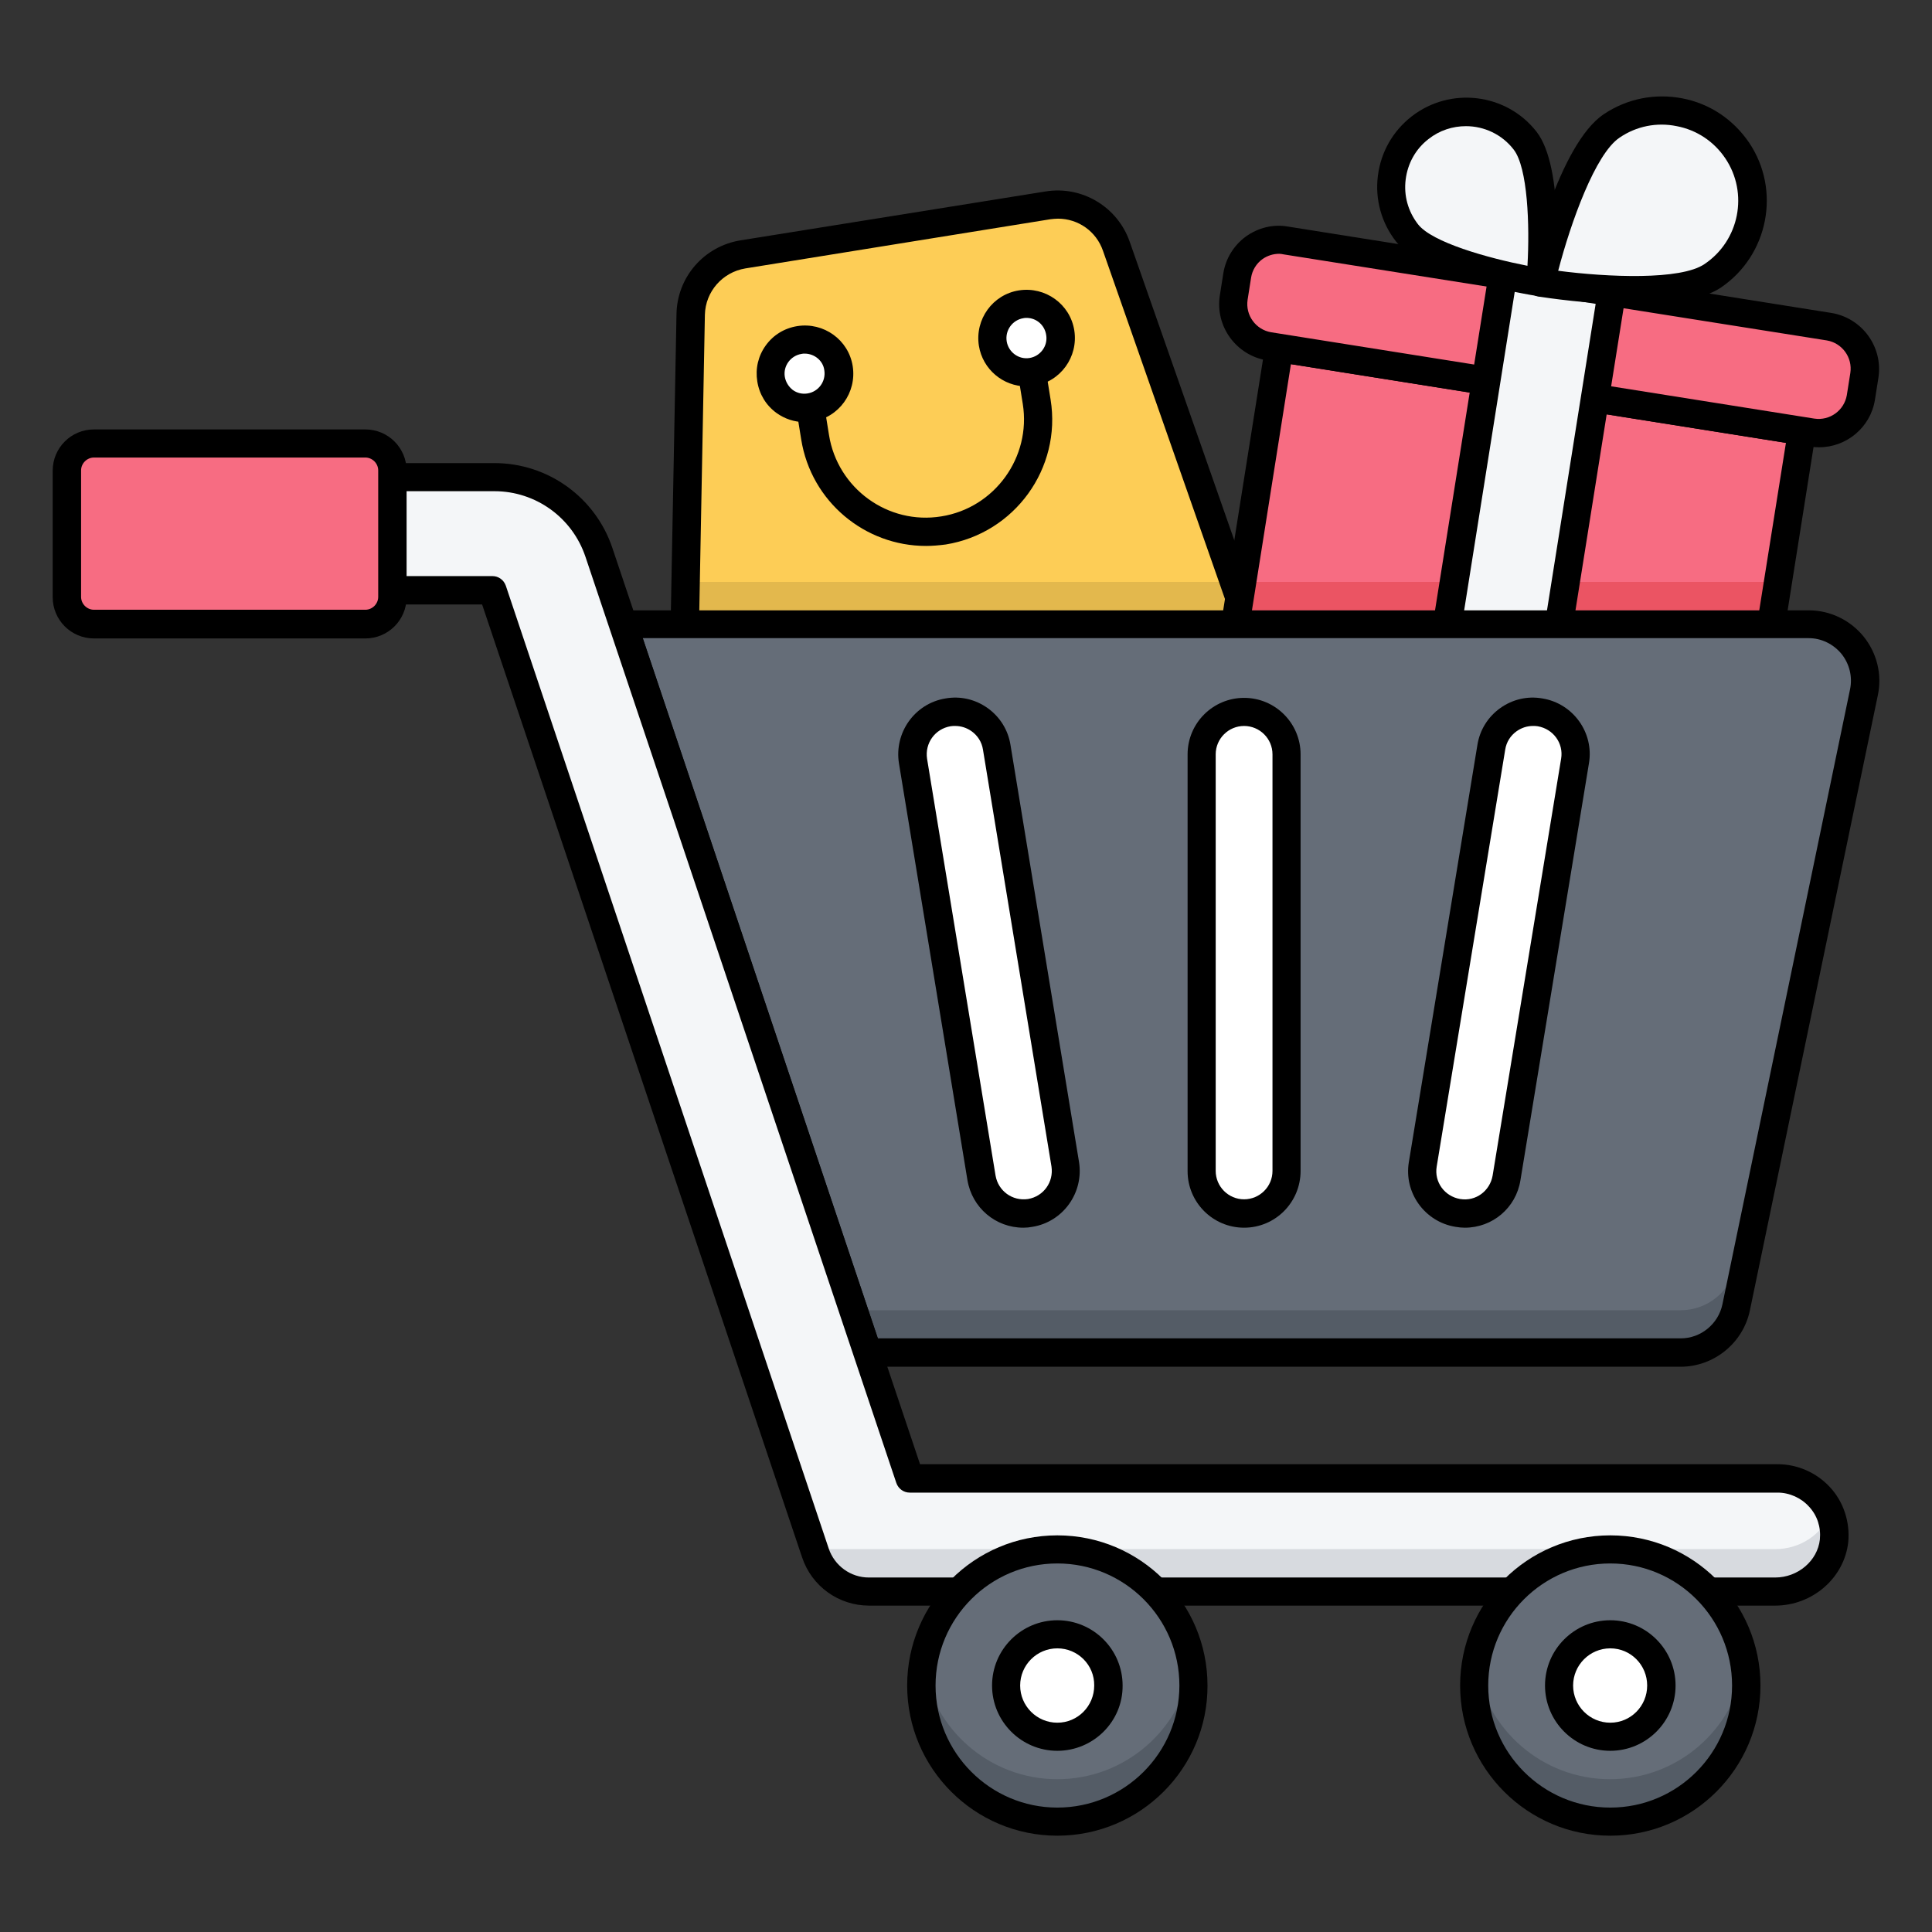 <svg xmlns="http://www.w3.org/2000/svg" id="Layer_1" viewBox="0 0 66 66"><rect x="0" y="0" width="66" height="66" fill="#333333" stroke="none"/><g><g><g><g><g><path d="m60.75 19.88-.9 5.68c-.33 2.11-2.32 3.54-4.43 3.21l-10.22-1.62c-2.11-.34-3.55-2.32-3.21-4.43l.45-2.84z" fill="#eb5463"></path></g></g></g></g><g><g><g><g><path d="m41.02 24.16-15.23 2.44c-1.3.21-2.48-.81-2.45-2.13l.26-13.73c.02-1.03.77-1.89 1.78-2.05l10.42-1.67c1.01-.16 2 .42 2.34 1.39l4.54 12.96c.44 1.24-.36 2.58-1.66 2.79z" fill="#fdcd56"></path></g></g></g></g><g><g><g><g><path d="m41.02 24.16-15.23 2.44c-1.3.21-2.47-.81-2.45-2.13l.09-4.59h18.73l.52 1.49c.44 1.25-.36 2.58-1.66 2.79z" fill="#e3b84d"></path></g></g></g></g><g><g><g><g><path d="m25.45 27.11c-.62 0-1.23-.22-1.7-.64-.58-.51-.91-1.24-.9-2.01l.26-13.73c.02-1.26.94-2.32 2.19-2.52l10.42-1.67c1.24-.2 2.45.52 2.87 1.71l4.54 12.96c.26.73.18 1.53-.22 2.19s-1.06 1.11-1.82 1.24l-15.22 2.44c-.14.02-.28.03-.42.03zm10.69-19.64c-.09 0-.17.01-.26.02l-10.42 1.68c-.78.13-1.36.79-1.38 1.58l-.26 13.73c-.01.49.2.95.56 1.27.37.32.85.46 1.33.38l15.22-2.44c.48-.08.9-.36 1.15-.78s.3-.92.14-1.38l-4.54-12.96c-.23-.67-.85-1.1-1.54-1.1z"></path></g></g></g></g><g><g><g><g><path d="m31.63 18.65c-2.08 0-3.92-1.51-4.26-3.64l-.35-2.17c-.04-.26.14-.51.4-.55s.51.14.55.4l.35 2.17c.29 1.82 2.01 3.08 3.84 2.78 1.82-.29 3.07-2.02 2.78-3.84l-.35-2.17c-.04-.26.14-.51.4-.55s.51.14.55.4l.35 2.17c.38 2.35-1.23 4.57-3.58 4.95-.23.03-.46.05-.68.05z"></path></g></g></g></g><g><g><g><g><g><circle cx="35.07" cy="11.55" fill="#fff" r="1.17"></circle></g></g></g><g><g><g><path d="m35.07 13.2c-.8 0-1.5-.58-1.63-1.39-.14-.9.47-1.75 1.37-1.89s1.75.47 1.89 1.37c.14.9-.47 1.75-1.37 1.89-.09.01-.17.02-.26.02zm0-2.34c-.04 0-.07 0-.11.01-.37.06-.63.41-.57.79.06.37.41.63.78.57s.63-.41.57-.78c-.05-.35-.34-.59-.67-.59z"></path></g></g></g></g><g><g><g><g><circle cx="27.49" cy="12.76" fill="#fff" r="1.17"></circle></g></g></g><g><g><g><path d="m27.49 14.42c-.35 0-.68-.11-.96-.31-.36-.26-.59-.64-.66-1.08s.03-.87.29-1.23.64-.59 1.08-.66c.9-.14 1.75.47 1.89 1.37.14.9-.47 1.75-1.37 1.89-.09.01-.18.02-.27.02zm0-2.34c-.04 0-.07 0-.11.01-.37.06-.63.41-.57.78.03.18.13.34.27.45.15.11.33.15.51.12.37-.06.63-.41.57-.79-.04-.33-.34-.57-.67-.57z"></path></g></g></g></g></g><g><g><g><g><g><path d="m46.17 27.3 8.26 1.31c2.65.42 5.14-1.39 5.56-4.04l1.57-9.85-17.86-2.83-1.57 9.85c-.42 2.65 1.39 5.14 4.04 5.56z" fill="#f76c82"></path></g></g></g></g><g><g><g><g><path d="m60.75 19.88-.9 5.68c-.33 2.11-2.32 3.54-4.43 3.21l-10.22-1.62c-2.11-.34-3.55-2.32-3.21-4.43l.45-2.84z" fill="#eb5463"></path></g></g></g></g><g><g><g><g><path d="m53.49 19.88-1.33 8.38-3.72-.59-3.25-.52c-2.11-.34-3.55-2.32-3.21-4.43l.45-2.84z" fill="#eb5463"></path></g></g></g></g><g><g><g><g><path d="m56.03 29.31c-.23 0-.46-.02-.69-.05l-10.22-1.63c-1.15-.18-2.16-.8-2.84-1.74s-.96-2.09-.78-3.24l1.72-10.84c.02-.13.09-.24.19-.32s.23-.11.36-.09l17.86 2.84c.26.04.44.29.4.55l-1.72 10.84c-.33 2.15-2.18 3.68-4.28 3.68zm-11.93-16.87-1.64 10.36c-.14.89.07 1.79.6 2.52s1.32 1.21 2.21 1.35l10.22 1.63c1.84.29 3.58-.97 3.87-2.81l1.65-10.36z"></path></g></g></g></g><g><g><g><g><path d="m43.47 8.14 19.48 3.1c.54.09.9.59.82 1.13l-.27 1.68c-.09.54-.59.9-1.13.82l-19.48-3.1c-.54-.09-.9-.59-.82-1.13l.27-1.68c.09-.54.59-.91 1.13-.82z" fill="#f76c82"></path></g></g></g><g><g><g><path d="m62.14 15.28c-.1 0-.2-.01-.3-.02l-18.56-2.95c-1.05-.17-1.77-1.16-1.61-2.21l.12-.76c.08-.51.36-.96.77-1.26.42-.3.93-.43 1.44-.34l18.56 2.95c1.05.17 1.77 1.16 1.61 2.21l-.12.76c-.15.94-.97 1.62-1.91 1.62zm-18.44-6.61c-.2 0-.4.06-.57.18-.21.15-.35.38-.39.63l-.12.76c-.08.53.28 1.02.8 1.11l18.56 2.95c.53.08 1.02-.28 1.11-.8l.12-.76c.08-.53-.28-1.02-.8-1.11l-18.56-2.94c-.05-.01-.1-.02-.15-.02z"></path></g></g></g></g><g><g><g><g><path d="m49.88 9.57h3.76v18.51h-3.76z" fill="#f4f6f8" transform="matrix(.988 .157 -.157 .988 3.598 -7.895)"></path></g></g></g><g><g><g><path d="m52.16 28.74c-.03 0-.05 0-.08-.01l-3.72-.59c-.13-.02-.24-.09-.32-.19s-.11-.23-.09-.36l2.91-18.28c.04-.26.29-.44.55-.4l3.72.59c.13.02.24.09.32.19s.11.23.09.36l-2.91 18.28c-.03.24-.23.41-.47.41zm-3.16-1.48 2.76.44 2.75-17.32-2.76-.44z"></path></g></g></g></g></g><g><g><g><g><g><path d="m58.5 9.42c-1.41.95-5.87.23-5.87.23s1.01-4.4 2.43-5.35c1.41-.95 3.33-.58 4.28.84.95 1.41.58 3.33-.84 4.28z" fill="#f4f6f8"></path></g></g></g><g><g><g><path d="m55.81 10.4c-1.51 0-2.99-.23-3.26-.27-.13-.02-.25-.1-.32-.21s-.1-.25-.07-.38c.11-.47 1.1-4.62 2.63-5.64.79-.53 1.74-.72 2.68-.54s1.74.72 2.28 1.51c1.1 1.63.66 3.86-.97 4.96-.67.44-1.83.57-2.97.57zm-2.58-1.15c1.69.22 4.18.33 5-.23 1.19-.8 1.51-2.42.71-3.61-.39-.58-.98-.97-1.66-1.1-.68-.14-1.38 0-1.95.39-.83.55-1.67 2.9-2.1 4.55z"></path></g></g></g></g><g><g><g><g><path d="m48.07 7.96c.87 1.11 4.57 1.69 4.57 1.69s.33-3.72-.54-4.84-2.48-1.31-3.59-.44-1.31 2.48-.44 3.59z" fill="#f4f6f8"></path></g></g></g><g><g><g><path d="m52.63 10.13c-.02 0-.05 0-.07-.01-.4-.06-3.91-.64-4.87-1.87-.5-.64-.72-1.44-.62-2.24.1-.81.51-1.53 1.15-2.03 1.32-1.03 3.24-.8 4.27.52.96 1.23.67 4.78.64 5.18-.01.13-.08.25-.18.34-.11.08-.21.11-.32.11zm-2.55-5.82c-.45 0-.9.14-1.28.44-.44.34-.71.83-.78 1.38s.08 1.09.42 1.53c.48.62 2.37 1.15 3.74 1.42.08-1.39.01-3.35-.47-3.97-.4-.52-1.01-.8-1.63-.8z"></path></g></g></g></g></g><g><g><g><g><path d="m63.67 23.66-4.36 21.01c-.19.9-.98 1.54-1.89 1.54h-27.78l-8.35-24.87h40.5c1.22-.01 2.13 1.12 1.88 2.32z" fill="#656d78"></path></g></g></g></g><g><g><g><g><path d="m63.67 23.66-4.36 21.01c-.19.9-.98 1.54-1.89 1.54h-27.78l-8.35-24.87h.49l7.86 23.42h27.77c.92 0 1.71-.64 1.89-1.54l4.28-20.62c.14.32.17.68.09 1.06z" fill="#545c66"></path></g></g></g></g><g><g><g><g><path d="m57.41 46.69h-27.77c-.21 0-.39-.13-.46-.33l-8.35-24.87c-.05-.15-.03-.31.07-.44.09-.13.24-.2.39-.2h40.5c.73 0 1.41.33 1.87.89.46.57.64 1.3.49 2.01l-4.37 21.01c-.23 1.12-1.23 1.93-2.37 1.93zm-27.42-.97h27.43c.68 0 1.28-.49 1.42-1.16l4.36-21.01c.09-.43-.02-.87-.29-1.21-.28-.34-.69-.54-1.12-.54h-39.83z"></path></g></g></g></g><g><g><g><g><g><g><path d="m62.65 52.63c-.1 1.01-1 1.74-2.01 1.74h-30.95c-.83 0-1.57-.53-1.83-1.32l-11.04-32.88h-5.21c-1.01 0-1.91-.74-2.01-1.75-.11-1.15.8-2.12 1.92-2.12h5.37c1.62 0 3.06 1.03 3.57 2.57l.83 2.46 8.35 24.87 1.44 4.3h29.65c1.13 0 2.03.97 1.92 2.13z" fill="#f4f6f8"></path></g></g></g></g></g></g><g><g><g><g><g><g><path d="m62.65 52.63c-.1 1.01-1 1.74-2.01 1.74h-30.95c-.83 0-1.57-.53-1.83-1.32l-.06-.18c.15.03.29.05.44.05h32.41c.83 0 1.58-.49 1.88-1.22.1.29.15.6.12.93z" fill="#d7dadf"></path></g></g></g></g></g></g><g><g><g><g><g><g><path d="m60.64 54.85h-30.95c-1.04 0-1.96-.66-2.29-1.65l-10.93-32.55h-4.86c-1.28 0-2.37-.96-2.49-2.18-.06-.68.16-1.36.62-1.86s1.11-.79 1.78-.79h5.37c1.83 0 3.45 1.17 4.03 2.9l10.51 31.3h29.3c.68 0 1.33.29 1.79.79s.68 1.18.62 1.86c-.13 1.23-1.22 2.18-2.5 2.18zm-49.12-38.07c-.4 0-.79.17-1.07.47-.28.31-.41.7-.37 1.12.07.73.74 1.31 1.53 1.31h5.21c.21 0 .39.13.46.33l11.03 32.89c.2.59.75.99 1.37.99h30.96c.78 0 1.45-.57 1.53-1.3.04-.42-.09-.82-.37-1.12-.27-.3-.67-.48-1.07-.48h-29.65c-.21 0-.39-.13-.46-.33l-10.62-31.64c-.45-1.34-1.7-2.24-3.11-2.24z"></path></g></g></g></g></g></g><g><g><g><g><path d="m11.75 21.33h-7.8c-.92 0-1.66-.74-1.66-1.66v-2.86c0-.92.74-1.66 1.66-1.66h7.8c.92 0 1.66.74 1.66 1.66v2.86c0 .92-.75 1.66-1.66 1.66z" fill="#f76c82"></path></g></g></g></g><g><g><g><g><path d="m12.48 21.81h-9.27c-.78 0-1.41-.63-1.41-1.41v-4.32c0-.78.63-1.41 1.41-1.41h9.27c.78 0 1.41.63 1.41 1.41v4.32c0 .78-.63 1.41-1.41 1.41zm-9.27-6.18c-.24 0-.44.2-.44.44v4.32c0 .24.2.44.44.44h9.27c.24 0 .44-.2.44-.44v-4.32c0-.24-.2-.44-.44-.44z"></path></g></g></g></g><g><g><g><g><circle cx="55.01" cy="57.58" fill="#656d78" r="4.65"></circle></g></g></g></g><g><g><g><g><circle cx="36.12" cy="57.58" fill="#656d78" r="4.65"></circle></g></g></g></g><g><g><g><g><path d="m59.65 57.58c0 2.57-2.08 4.65-4.65 4.65s-4.65-2.08-4.65-4.65c0-.25.02-.49.06-.73.35 2.22 2.27 3.93 4.59 3.93s4.24-1.7 4.59-3.93c.05.24.06.48.06.73z" fill="#545c66"></path></g></g></g></g><g><g><g><g><path d="m40.77 57.58c0 2.57-2.08 4.65-4.65 4.65s-4.65-2.08-4.65-4.65c0-.25.02-.49.06-.73.35 2.22 2.27 3.93 4.59 3.93s4.24-1.7 4.59-3.93c.04.24.06.48.06.73z" fill="#545c66"></path></g></g></g></g><g><g><g><g><path d="m55.01 62.71c-2.83 0-5.13-2.3-5.13-5.13s2.3-5.13 5.13-5.13 5.13 2.3 5.13 5.13-2.3 5.13-5.13 5.13zm0-9.3c-2.3 0-4.17 1.87-4.17 4.17s1.87 4.17 4.17 4.17 4.16-1.87 4.16-4.17-1.86-4.17-4.16-4.17z"></path></g></g></g></g><g><g><g><g><circle cx="55.01" cy="57.58" fill="#fff" r="1.75"></circle></g></g></g><g><g><g><path d="m55.01 59.81c-1.23 0-2.23-1-2.23-2.23s1-2.23 2.23-2.23 2.23 1 2.23 2.23-1 2.23-2.23 2.23zm0-3.5c-.7 0-1.27.57-1.27 1.27s.57 1.27 1.27 1.27 1.26-.57 1.26-1.27-.56-1.27-1.26-1.27z"></path></g></g></g></g><g><g><g><g><path d="m36.12 62.71c-2.83 0-5.13-2.3-5.13-5.13s2.3-5.13 5.13-5.13 5.13 2.3 5.13 5.13c.01 2.83-2.3 5.13-5.13 5.13zm0-9.3c-2.3 0-4.16 1.87-4.16 4.17s1.87 4.17 4.16 4.17c2.3 0 4.17-1.87 4.17-4.17s-1.87-4.17-4.17-4.17z"></path></g></g></g></g><g><g><g><g><circle cx="36.12" cy="57.58" fill="#fff" r="1.75"></circle></g></g></g><g><g><g><path d="m36.12 59.81c-1.23 0-2.23-1-2.23-2.23s1-2.23 2.23-2.23 2.23 1 2.23 2.23c.01 1.23-1 2.23-2.23 2.23zm0-3.5c-.7 0-1.27.57-1.27 1.27s.57 1.27 1.27 1.27 1.26-.57 1.26-1.27c.01-.7-.56-1.27-1.26-1.27z"></path></g></g></g></g><g><g><g><g><g><g><path d="m34.96 41.45c-.7 0-1.31-.5-1.43-1.22l-2.34-14.23c-.13-.79.41-1.54 1.2-1.67s1.54.41 1.67 1.2l2.34 14.24c.13.79-.41 1.54-1.2 1.67-.08.01-.16.01-.24.01z" fill="#fff"></path></g></g></g><g><g><g><path d="m34.96 41.94c-.95 0-1.75-.68-1.91-1.62l-2.34-14.24c-.17-1.05.54-2.05 1.59-2.22.51-.09 1.02.03 1.44.33s.7.75.78 1.26l2.34 14.24c.17 1.05-.54 2.05-1.59 2.22-.1.02-.2.03-.31.03zm-2.33-17.14c-.05 0-.11 0-.16.01-.53.09-.88.58-.8 1.11l2.34 14.24c.09.52.57.88 1.11.8.53-.09.88-.58.8-1.11l-2.34-14.24c-.04-.26-.18-.48-.39-.63-.17-.12-.36-.18-.56-.18z"></path></g></g></g></g></g><g><g><g><g><g><path d="m42.5 41.45c-.8 0-1.45-.65-1.45-1.45v-14.23c0-.8.65-1.45 1.45-1.45s1.45.65 1.45 1.45v14.23c0 .8-.65 1.45-1.45 1.45z" fill="#fff"></path></g></g></g><g><g><g><path d="m42.5 41.94c-1.07 0-1.93-.87-1.93-1.93v-14.24c0-1.07.87-1.93 1.93-1.93 1.07 0 1.93.87 1.93 1.93v14.23c0 1.07-.86 1.94-1.93 1.94zm0-17.14c-.53 0-.97.43-.97.97v14.23c0 .53.43.97.97.97.53 0 .97-.43.97-.97v-14.23c0-.54-.44-.97-.97-.97z"></path></g></g></g></g></g><g><g><g><g><g><path d="m50.04 41.45c-.08 0-.16-.01-.24-.02-.79-.13-1.33-.88-1.2-1.67l2.34-14.24c.13-.79.88-1.33 1.67-1.2s1.33.88 1.2 1.67l-2.34 14.24c-.12.72-.73 1.22-1.43 1.22z" fill="#fff"></path></g></g></g><g><g><g><path d="m50.04 41.94c-.1 0-.21-.01-.32-.03-1.05-.17-1.77-1.17-1.59-2.22l2.34-14.24c.08-.51.36-.96.78-1.26s.93-.42 1.44-.33c1.05.17 1.77 1.17 1.59 2.22l-2.34 14.24c-.15.94-.95 1.62-1.9 1.62zm2.33-17.14c-.2 0-.39.06-.56.18-.21.15-.35.37-.39.63l-2.34 14.24c-.09.53.27 1.02.8 1.11.54.09 1.02-.28 1.11-.8l2.34-14.24c.09-.53-.27-1.02-.8-1.11-.05-.01-.11-.01-.16-.01z"></path></g></g></g></g></g></g></g></svg>